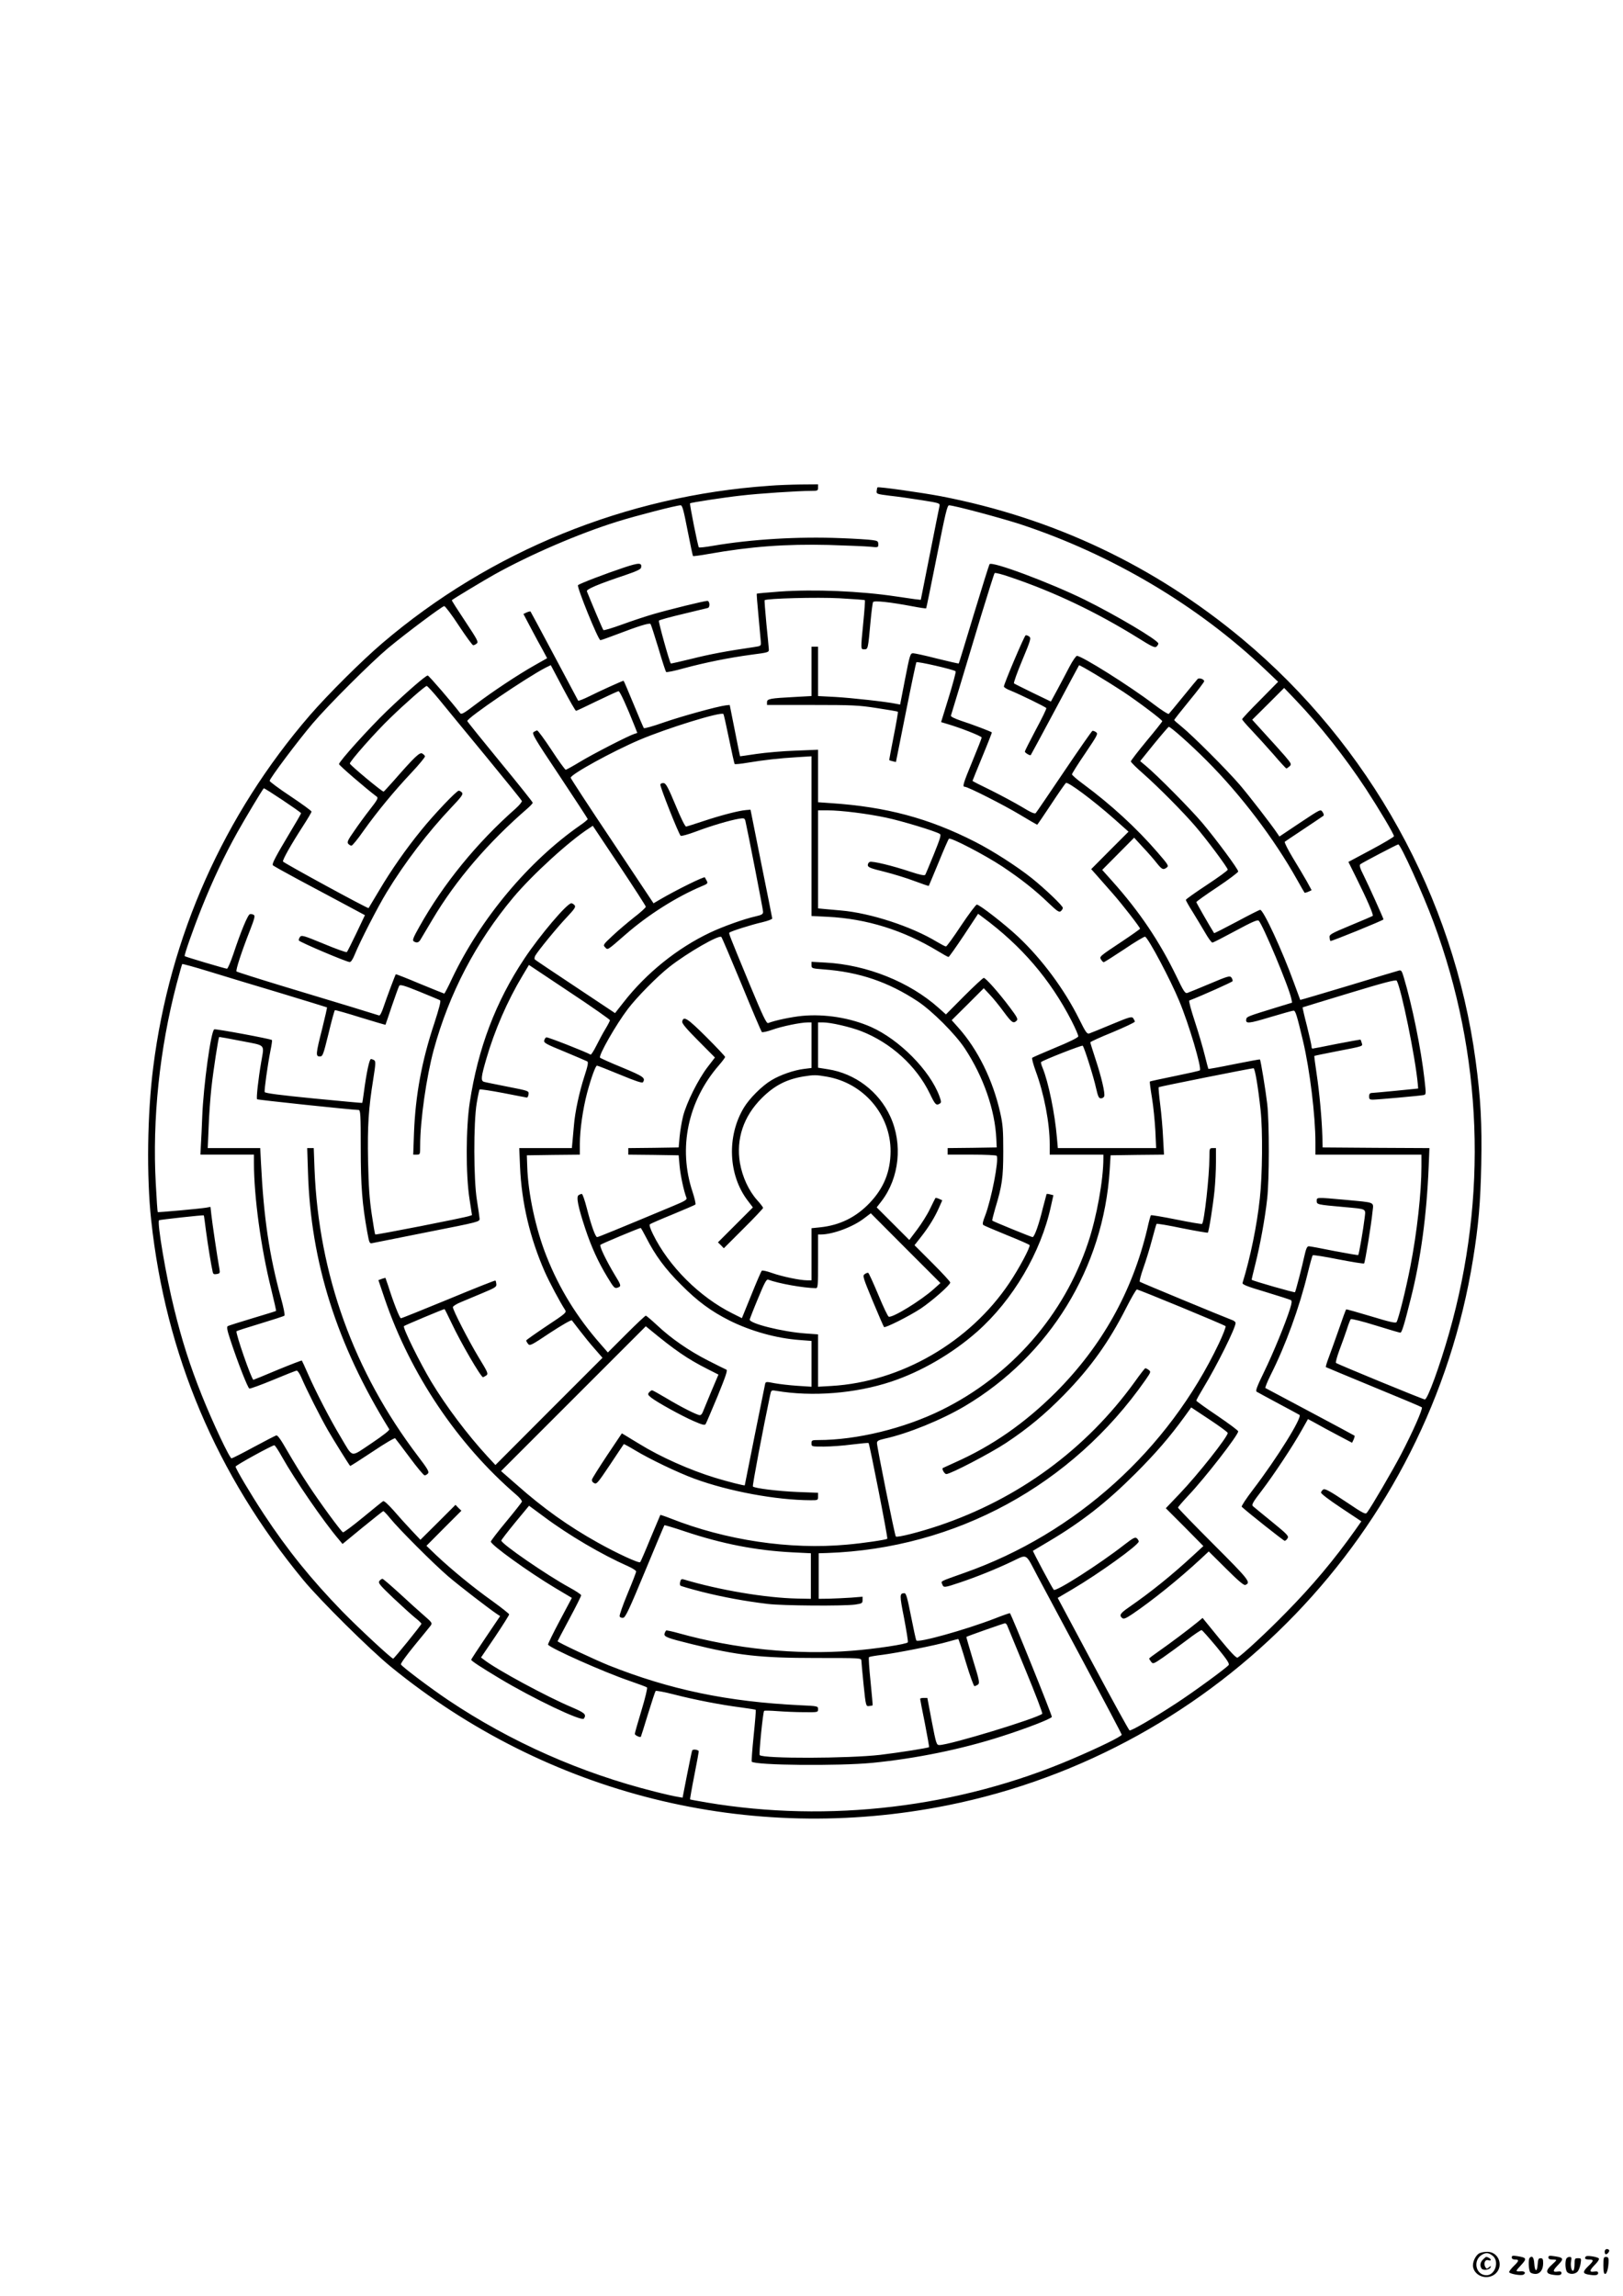 <?xml version="1.0" standalone="no"?>
<!DOCTYPE svg PUBLIC "-//W3C//DTD SVG 20010904//EN"
 "http://www.w3.org/TR/2001/REC-SVG-20010904/DTD/svg10.dtd">
<svg version="1.0" xmlns="http://www.w3.org/2000/svg"
 width="1240pt" height="1754pt" viewBox="0 0 1240 1754"
 preserveAspectRatio="xMidYMid meet">

<g transform="translate(0,1754) scale(0.1,-0.1)"
fill="#000000" stroke="none">
<path d="M5875 13829 c-1091 -76 -2129 -498 -2954 -1202 -156 -133 -416 -392
-553 -550 -658 -762 -1071 -1689 -1197 -2687 -46 -360 -52 -835 -16 -1170 111
-1028 499 -1946 1163 -2750 128 -155 507 -530 667 -661 1199 -979 2743 -1363
4256 -1059 2070 417 3676 2085 4013 4170 42 258 57 432 63 726 6 313 -4 504
-43 792 -168 1250 -811 2411 -1784 3222 -670 558 -1441 923 -2300 1089 -148
28 -479 75 -486 68 -2 -2 -5 -14 -6 -27 -3 -23 0 -24 102 -37 58 -6 167 -22
243 -34 133 -21 139 -23 135 -44 -3 -12 -36 -179 -74 -370 l-69 -347 -45 5
c-25 4 -90 13 -145 21 -273 41 -624 56 -890 37 -93 -7 -171 -14 -173 -16 -2
-1 4 -79 13 -171 8 -93 17 -182 18 -199 2 -29 0 -30 -53 -38 -207 -30 -335
-54 -474 -89 -87 -21 -159 -38 -161 -36 -10 10 -96 319 -91 327 3 5 86 28 184
51 97 23 183 44 190 46 18 5 15 54 -4 54 -23 0 -288 -65 -412 -101 -59 -17
-167 -53 -241 -80 -74 -27 -138 -46 -141 -42 -6 6 -98 225 -126 296 -6 16 84
54 296 125 83 28 116 44 118 56 8 39 -15 39 -130 1 -141 -47 -340 -123 -352
-135 -11 -11 154 -419 171 -420 6 0 62 20 125 44 167 64 249 89 258 80 4 -5
31 -88 60 -184 28 -96 55 -178 59 -183 4 -4 65 8 135 28 163 44 346 81 517
104 131 17 134 18 133 42 -1 13 -9 102 -19 197 -9 95 -15 175 -13 177 14 14
402 24 573 15 104 -6 191 -12 193 -15 2 -2 -3 -77 -12 -167 -21 -214 -21 -208
8 -208 28 0 28 4 47 212 7 76 16 143 19 149 9 13 129 0 299 -32 57 -11 105
-18 107 -16 2 2 38 180 81 395 66 333 80 392 94 392 36 0 388 -94 543 -144
698 -230 1358 -621 1871 -1109 l100 -95 -137 -139 c-76 -76 -138 -142 -138
-147 0 -5 33 -43 73 -85 40 -42 114 -124 166 -183 51 -60 96 -108 99 -108 3 0
14 7 24 16 17 16 15 20 -34 78 -29 33 -97 110 -152 169 l-99 109 122 121 122
122 90 -94 c185 -194 374 -433 534 -676 101 -155 215 -346 215 -363 0 -5 -78
-52 -174 -103 l-174 -93 62 -125 c81 -163 131 -279 124 -287 -4 -3 -80 -36
-170 -73 -149 -62 -163 -70 -160 -92 1 -12 4 -25 7 -27 4 -5 405 158 405 165
0 8 -115 263 -151 335 -29 57 -35 78 -26 86 16 13 282 152 290 152 18 0 189
-377 270 -596 374 -1008 415 -2097 118 -3139 -72 -252 -164 -505 -185 -505
-14 0 -667 269 -679 279 -4 4 8 48 26 97 19 49 44 121 57 159 12 39 26 74 30
78 4 5 89 -16 188 -47 99 -31 185 -56 191 -56 11 0 30 61 82 270 74 294 119
629 134 992 l6 148 -408 2 -408 3 -2 85 c-4 134 -22 333 -44 479 -11 73 -19
134 -17 135 2 2 77 17 168 35 212 41 202 38 194 64 -3 12 -8 23 -9 25 -2 2
-83 -13 -182 -32 -98 -20 -181 -36 -185 -36 -5 0 -8 8 -8 18 0 9 -16 80 -35
156 -20 76 -34 140 -33 141 2 1 162 50 357 109 266 81 356 104 362 95 34 -56
143 -587 161 -789 l3 -35 -170 -17 c-93 -9 -178 -17 -187 -17 -12 -1 -18 -9
-18 -26 0 -21 5 -25 28 -25 32 0 358 29 388 35 20 4 20 6 7 122 -26 231 -94
565 -159 781 -14 47 -19 53 -37 48 -12 -3 -186 -55 -386 -116 -200 -60 -365
-109 -367 -108 -1 2 -23 62 -49 133 -86 238 -232 555 -257 555 -6 0 -87 -41
-180 -91 -94 -50 -171 -89 -172 -87 -32 50 -136 232 -136 237 0 4 72 56 160
114 88 59 160 113 160 120 0 18 -168 245 -275 372 -90 106 -345 364 -432 436
l-42 35 105 130 c58 71 109 130 113 132 11 4 170 -137 291 -259 260 -260 514
-595 690 -909 29 -52 55 -97 57 -99 1 -2 14 1 28 7 l26 12 -37 68 c-21 37 -69
118 -107 180 -38 63 -65 117 -61 122 5 4 72 49 149 100 77 51 143 96 147 99 4
4 1 17 -8 29 -15 22 -15 21 -172 -83 l-157 -105 -15 22 c-45 68 -214 286 -288
373 -97 113 -361 377 -445 445 -31 25 -56 47 -56 50 0 3 51 68 114 145 63 76
115 145 115 151 0 16 -39 29 -50 17 -4 -4 -54 -64 -110 -133 -56 -69 -106
-129 -110 -133 -4 -5 -57 29 -116 74 -184 140 -549 369 -586 369 -7 0 -33 -37
-57 -83 -23 -45 -65 -123 -92 -174 l-50 -92 -137 66 c-75 37 -141 69 -145 73
-4 4 24 83 63 176 65 156 69 170 53 182 -9 7 -22 11 -27 9 -10 -3 -166 -371
-166 -391 0 -6 21 -20 48 -30 74 -30 271 -126 276 -135 3 -4 -33 -78 -80 -165
-46 -87 -84 -162 -84 -167 0 -9 39 -33 45 -27 2 2 85 156 185 343 99 187 183
341 184 343 5 5 216 -122 336 -201 119 -79 300 -216 300 -226 0 -4 -54 -72
-120 -151 -66 -80 -120 -150 -120 -156 0 -7 44 -50 98 -97 113 -100 301 -289
396 -400 87 -101 246 -315 246 -330 0 -7 -72 -59 -160 -117 -88 -58 -160 -109
-160 -114 0 -5 24 -48 54 -95 29 -47 72 -119 95 -158 23 -40 47 -73 54 -73 7
0 86 41 177 90 128 69 168 86 177 77 32 -32 232 -510 249 -596 l6 -30 -118
-36 c-218 -67 -229 -71 -232 -89 -8 -38 16 -36 181 14 91 27 172 50 180 50 15
0 25 -33 73 -235 51 -216 94 -568 94 -771 l0 -94 405 0 405 0 0 -89 c0 -199
-34 -508 -85 -767 -33 -171 -90 -399 -105 -423 -6 -10 -50 0 -195 44 -103 31
-188 55 -190 53 -3 -2 -29 -73 -58 -158 -30 -85 -65 -183 -78 -217 -13 -34
-21 -63 -19 -66 3 -2 167 -70 365 -152 198 -81 364 -151 368 -155 10 -9 -68
-185 -159 -360 -60 -115 -226 -400 -259 -443 -12 -17 -23 -12 -166 84 -118 79
-156 99 -168 92 -9 -6 -17 -16 -18 -24 -2 -8 61 -56 153 -117 l155 -103 -47
-67 c-161 -227 -327 -425 -529 -630 -142 -146 -334 -324 -370 -344 -9 -5 -53
41 -140 147 l-127 156 -41 -34 c-75 -61 -210 -162 -289 -217 -43 -30 -78 -56
-78 -59 0 -3 7 -15 15 -25 14 -18 18 -17 92 34 43 30 124 89 181 132 57 44
108 78 113 76 6 -2 57 -60 114 -128 80 -98 100 -128 92 -139 -21 -25 -271
-208 -402 -293 -168 -110 -342 -211 -355 -206 -5 1 -131 230 -279 507 l-270
505 112 66 c202 119 507 338 507 365 0 7 -7 18 -15 25 -12 10 -28 2 -90 -46
-196 -153 -528 -365 -544 -348 -12 13 -163 296 -159 298 2 1 57 34 123 73 249
148 439 296 661 518 154 154 261 278 373 432 l52 72 139 -92 c77 -51 140 -97
140 -103 0 -30 -229 -320 -371 -468 l-102 -107 144 -144 143 -145 -76 -70
c-168 -155 -323 -280 -495 -399 -65 -45 -74 -60 -49 -81 12 -9 27 -3 78 31
152 103 356 267 523 422 l60 56 132 -131 c93 -93 136 -129 147 -125 46 18 30
38 -243 311 -149 149 -271 275 -271 280 0 4 36 46 80 93 127 134 379 459 380
489 0 7 -72 60 -160 120 -88 59 -160 111 -160 115 0 5 24 48 53 96 106 175
247 459 247 497 0 8 -13 19 -30 24 -52 19 -695 285 -702 291 -4 4 8 50 27 104
19 53 49 150 66 215 17 64 33 120 35 123 2 4 90 -11 195 -33 105 -21 194 -36
197 -34 8 9 39 203 51 321 6 60 11 157 11 217 l0 108 -25 0 c-24 0 -25 -2 -25
-72 0 -139 -39 -490 -56 -507 -3 -3 -91 12 -195 33 -105 21 -193 36 -196 33
-3 -3 -16 -50 -28 -105 -114 -479 -346 -894 -699 -1248 -237 -236 -484 -408
-769 -535 -50 -23 -93 -42 -94 -43 -9 -7 13 -46 27 -46 32 0 335 158 455 237
169 112 300 221 445 369 204 209 342 403 473 661 40 79 77 143 83 143 14 0
666 -269 677 -280 5 -4 -18 -63 -50 -131 -388 -816 -1094 -1453 -1943 -1753
-197 -70 -181 -62 -171 -88 10 -27 14 -27 136 14 125 42 270 100 394 159 124
58 102 71 198 -111 37 -69 196 -367 355 -664 158 -296 288 -542 288 -547 0
-13 -174 -98 -378 -185 -869 -372 -1859 -490 -2792 -333 -69 12 -126 22 -128
24 -1 1 13 84 33 185 20 100 35 183 33 185 -13 12 -46 14 -50 3 -3 -7 -20 -91
-39 -186 l-34 -174 -40 7 c-22 3 -101 21 -175 40 -561 141 -1097 378 -1575
698 -133 89 -356 257 -362 273 -3 7 42 69 104 145 59 72 115 140 123 151 14
20 11 24 -50 77 -36 31 -120 107 -187 169 -67 61 -126 112 -131 112 -5 0 -16
-7 -23 -16 -12 -15 0 -30 106 -131 66 -62 141 -130 167 -151 26 -20 47 -41 48
-45 0 -9 -209 -267 -216 -267 -13 0 -263 232 -389 361 -237 244 -419 469 -600
744 -100 152 -215 346 -215 362 0 10 279 163 296 163 5 0 31 -39 58 -88 100
-178 319 -496 434 -631 l29 -35 152 125 c84 68 155 125 159 126 4 1 27 -23 52
-54 68 -84 332 -348 445 -445 88 -75 309 -245 373 -288 l23 -15 -110 -163
c-61 -90 -111 -167 -111 -170 0 -9 72 -56 215 -142 256 -154 631 -333 646
-308 21 32 7 44 -93 87 -190 80 -571 286 -668 361 l-25 19 108 159 c59 88 107
165 107 170 0 5 -57 50 -127 101 -143 101 -313 241 -429 350 l-76 73 133 134
134 134 -23 22 -22 23 -134 -134 -134 -133 -69 73 c-39 41 -100 109 -137 152
-42 47 -72 74 -79 70 -7 -4 -76 -60 -155 -125 -79 -65 -148 -116 -152 -113
-17 10 -176 227 -262 358 -47 70 -118 186 -159 257 -55 96 -78 129 -89 125 -9
-3 -87 -43 -174 -90 -86 -47 -162 -85 -167 -85 -15 0 -145 276 -227 481 -91
228 -151 415 -212 663 -62 249 -131 658 -115 675 5 4 337 41 342 37 1 0 9 -55
17 -121 15 -110 39 -259 51 -311 4 -17 10 -20 31 -16 24 4 26 8 20 41 -17 95
-55 353 -61 409 l-7 63 -32 -6 c-57 -9 -367 -37 -371 -34 -2 2 -9 101 -15 219
-27 489 29 1028 159 1523 21 81 41 150 43 153 3 2 92 -22 199 -55 107 -33 354
-108 549 -166 195 -59 356 -109 358 -110 2 -2 -15 -76 -37 -165 -49 -192 -50
-210 -18 -210 23 0 26 10 67 175 23 97 45 177 49 179 3 1 91 -23 195 -56 104
-32 190 -57 191 -56 1 2 23 66 49 144 26 77 52 147 56 154 7 11 37 3 155 -45
80 -33 151 -62 157 -66 8 -5 -6 -58 -44 -176 -96 -287 -144 -551 -155 -835
l-6 -168 26 0 c27 0 27 1 27 68 0 193 48 528 104 734 118 431 322 821 607
1162 144 172 428 432 581 530 l27 18 202 -303 c111 -167 202 -308 203 -315 1
-6 -39 -43 -89 -81 -49 -39 -124 -102 -165 -141 -72 -67 -74 -71 -57 -88 21
-22 12 -28 159 100 171 149 385 284 576 365 49 20 52 23 41 44 -7 12 -13 23
-14 25 -7 8 -220 -97 -346 -171 l-46 -27 -316 475 c-175 261 -317 479 -317
484 0 26 319 201 525 289 212 90 623 217 642 198 3 -3 22 -89 43 -191 21 -102
40 -188 43 -191 3 -3 47 1 99 10 127 21 242 34 376 42 l112 7 0 -610 0 -610
123 -6 c299 -15 578 -102 844 -263 39 -24 75 -44 80 -44 4 0 57 75 117 165
l109 165 36 -27 c296 -219 514 -473 677 -789 30 -59 54 -113 52 -121 -2 -9
-70 -43 -173 -85 -93 -39 -174 -74 -179 -78 -4 -4 8 -50 27 -102 64 -173 107
-397 107 -560 l0 -78 205 0 205 0 0 -27 c0 -166 -51 -449 -116 -643 -185 -557
-588 -1018 -1119 -1280 -285 -141 -649 -230 -942 -230 -50 0 -53 -2 -53 -25 0
-25 0 -25 94 -25 52 0 149 7 216 16 67 8 124 14 126 11 8 -8 149 -726 143
-731 -8 -8 -183 -34 -309 -45 -435 -40 -925 33 -1349 201 -40 16 -75 27 -76
26 -1 -2 -35 -82 -75 -178 -39 -96 -75 -179 -79 -183 -10 -10 -180 69 -323
149 -224 125 -417 262 -621 443 l-119 104 553 553 553 553 27 -22 c195 -161
292 -228 447 -306 l81 -41 -56 -132 c-30 -73 -59 -143 -64 -155 -5 -13 -14
-23 -22 -23 -21 0 -147 64 -255 129 -56 33 -105 61 -110 61 -5 0 -16 -7 -23
-16 -12 -14 -9 -20 16 -40 44 -35 230 -138 324 -179 67 -29 85 -34 92 -23 5 7
45 103 91 212 63 155 79 201 67 204 -8 3 -70 34 -139 69 -145 74 -282 168
-391 271 -42 39 -81 72 -85 72 -5 0 -72 -63 -149 -140 l-141 -141 -55 63
c-182 207 -316 425 -413 670 -83 208 -142 483 -148 688 l-3 85 203 3 202 2 0
83 c0 105 23 265 55 387 31 116 65 210 76 210 5 0 84 -31 176 -69 120 -50 170
-66 175 -58 21 33 6 44 -157 112 -91 37 -168 72 -171 76 -11 19 123 254 213
372 68 90 226 250 318 322 138 108 378 246 396 228 5 -5 74 -168 155 -363 80
-195 150 -359 154 -363 4 -5 40 3 80 17 72 26 217 56 271 56 l29 0 0 -174 0
-174 -57 -7 c-76 -9 -183 -46 -250 -87 -71 -42 -169 -140 -211 -211 -130 -217
-118 -512 29 -706 l41 -54 -133 -133 -134 -134 23 -22 22 -23 150 150 c83 82
150 154 150 158 0 5 -20 32 -45 59 -65 73 -113 177 -132 285 -30 183 27 355
166 494 96 96 188 144 318 166 80 13 99 13 178 -1 283 -48 490 -291 489 -571
-1 -154 -51 -279 -158 -392 -104 -110 -228 -172 -379 -188 l-67 -7 0 -199 0
-199 -34 0 c-54 0 -192 29 -268 56 -39 14 -74 22 -78 17 -5 -4 -41 -88 -80
-185 l-72 -177 -72 36 c-251 125 -487 360 -607 605 -21 42 -30 71 -24 76 6 5
84 39 175 76 91 38 169 71 173 75 4 4 -6 48 -22 97 -111 333 -37 691 200 965
27 31 49 61 49 65 0 5 -65 74 -144 153 -144 143 -175 164 -184 117 -3 -13 34
-57 123 -146 l127 -128 -56 -73 c-72 -94 -160 -270 -187 -374 -11 -44 -23
-116 -27 -160 l-7 -80 -192 -3 -193 -2 0 -25 0 -25 193 -2 192 -3 7 -80 c6
-70 33 -197 53 -246 5 -13 -15 -25 -102 -61 -440 -184 -573 -238 -581 -238
-13 0 -45 89 -78 218 -16 62 -33 112 -39 112 -5 0 -17 -4 -25 -10 -19 -12 -3
-91 51 -254 46 -139 98 -254 169 -371 52 -86 56 -90 84 -79 23 9 21 18 -28 97
-66 110 -118 219 -109 228 8 8 297 129 308 129 2 0 21 -33 41 -72 69 -136 145
-240 269 -363 125 -126 227 -201 370 -273 161 -80 356 -135 533 -148 l92 -7 0
-175 0 -175 -107 7 c-60 4 -138 13 -176 20 -65 13 -68 12 -72 -8 -5 -21 -155
-768 -155 -772 0 -5 -133 29 -225 57 -196 60 -420 160 -580 259 -39 23 -84 51
-102 62 l-32 19 -112 -167 c-61 -92 -114 -176 -116 -185 -3 -10 3 -22 16 -28
19 -11 28 1 122 141 56 84 103 155 105 157 1 1 41 -20 87 -48 111 -67 326
-170 451 -216 264 -97 625 -164 889 -165 56 0 57 0 57 29 l0 28 -157 6 c-147
6 -327 28 -341 42 -5 5 78 444 131 694 9 43 9 43 46 37 276 -47 606 -21 880
70 229 76 468 215 657 382 272 241 487 605 563 957 l19 85 -24 6 c-14 4 -26 5
-28 3 -1 -2 -14 -51 -29 -109 -29 -122 -64 -220 -78 -220 -9 0 -301 119 -308
126 -2 2 8 43 22 91 53 175 62 235 62 438 0 163 -3 205 -23 294 -56 250 -171
484 -321 652 l-50 56 123 122 122 122 46 -49 c25 -26 74 -86 108 -133 62 -83
72 -90 98 -65 11 11 2 28 -53 101 -83 111 -184 225 -199 225 -6 0 -74 -63
-150 -139 l-139 -140 -56 50 c-223 199 -549 329 -863 346 l-108 6 0 -25 c0
-25 2 -26 93 -33 271 -20 494 -96 717 -243 111 -73 289 -251 362 -362 142
-216 230 -469 240 -690 l3 -65 -187 -3 -188 -2 0 -25 0 -25 184 0 c104 0 187
-4 191 -9 18 -31 -41 -335 -89 -459 -18 -45 -21 -63 -13 -70 7 -5 87 -39 180
-77 92 -37 170 -71 173 -76 8 -13 -80 -179 -155 -290 -303 -452 -828 -755
-1358 -786 l-103 -6 0 200 0 200 -97 7 c-178 13 -432 77 -425 107 2 8 30 81
64 162 49 119 64 147 77 142 76 -29 270 -64 364 -65 16 0 17 16 17 205 l0 205
23 0 c92 1 245 58 331 125 l49 37 266 -267 266 -266 -50 -45 c-99 -89 -316
-222 -345 -212 -7 2 -43 78 -80 168 -38 90 -72 166 -77 167 -5 2 -17 -3 -27
-10 -17 -12 -13 -25 62 -206 44 -106 83 -195 86 -198 9 -9 194 84 282 142 86
58 224 179 224 198 0 7 -61 73 -137 149 l-136 136 50 64 c59 75 106 151 138
225 l24 54 -24 11 c-14 6 -26 9 -28 7 -2 -2 -20 -39 -41 -82 -20 -43 -65 -114
-98 -158 l-61 -81 -125 125 -124 124 38 49 c135 177 162 436 66 645 -87 191
-269 329 -476 361 l-76 12 0 173 0 173 38 0 c59 0 210 -35 292 -67 226 -88
421 -265 523 -475 42 -88 50 -95 77 -78 13 8 12 15 -3 57 -73 197 -305 431
-522 528 -158 70 -353 101 -525 85 -83 -8 -211 -35 -261 -55 -13 -5 -39 49
-142 297 -161 389 -160 388 -154 394 9 10 170 61 250 79 42 10 77 23 77 29 -1
6 -38 196 -84 421 l-82 410 -35 -3 c-53 -4 -192 -40 -324 -84 -66 -22 -126
-41 -133 -42 -8 0 -40 64 -81 164 -56 134 -73 166 -90 168 -12 2 -23 -3 -26
-10 -5 -13 138 -374 155 -392 5 -5 55 9 117 32 116 44 263 87 330 98 38 6 42
4 48 -17 18 -78 135 -677 135 -694 0 -18 -9 -24 -57 -35 -86 -19 -246 -76
-348 -124 -249 -118 -486 -308 -660 -531 l-66 -84 -302 201 c-166 110 -306
204 -310 208 -5 4 -4 17 2 29 20 36 169 219 243 296 59 63 68 77 58 90 -7 8
-18 15 -25 15 -33 0 -240 -244 -359 -423 -219 -329 -354 -685 -417 -1098 -30
-195 -31 -552 -2 -738 l19 -123 -21 -7 c-35 -13 -714 -146 -718 -141 -3 3 -15
73 -27 155 -17 114 -24 211 -28 406 -5 271 3 397 40 628 18 113 19 134 7 142
-8 5 -19 9 -25 9 -12 0 -34 -103 -54 -254 -6 -44 -11 -80 -13 -81 -1 -1 -168
14 -371 34 -253 25 -371 40 -374 49 -4 14 22 203 44 315 9 43 14 80 12 82 -8
9 -429 87 -441 82 -25 -9 -83 -429 -92 -667 -3 -74 -7 -170 -10 -212 l-4 -78
204 0 205 0 0 -62 c0 -261 54 -654 132 -966 22 -90 39 -165 37 -166 -2 -2 -83
-27 -180 -56 -97 -29 -182 -56 -189 -60 -9 -6 -5 -31 20 -106 56 -171 133
-366 145 -371 7 -2 89 28 181 66 93 39 174 71 181 71 7 0 23 -24 35 -52 40
-94 144 -300 203 -403 47 -81 158 -259 170 -273 2 -2 78 47 170 108 92 62 170
108 174 103 4 -4 54 -70 110 -145 56 -76 108 -138 115 -138 8 0 19 7 26 15 10
12 -3 35 -77 132 -490 645 -758 1387 -790 2191 l-6 162 -25 0 -25 0 6 -187
c21 -685 220 -1313 621 -1961 4 -7 -44 -45 -136 -107 -166 -110 -137 -116
-236 49 -79 131 -189 344 -247 476 -25 57 -47 105 -49 107 -2 2 -85 -30 -185
-71 -99 -42 -183 -76 -185 -76 -14 0 -139 361 -129 371 5 4 87 30 183 59 96
29 179 56 183 60 5 4 -7 65 -27 136 -89 328 -131 609 -152 1027 l-6 117 -201
0 -200 0 7 163 c3 89 13 223 21 297 15 137 53 381 59 388 2 2 79 -12 170 -30
190 -37 175 -21 152 -158 -23 -133 -39 -280 -32 -287 5 -5 714 -80 776 -82 14
-1 16 -37 16 -288 0 -292 11 -430 50 -646 16 -87 17 -88 43 -82 14 3 204 41
421 84 390 77 395 78 394 102 -1 13 -10 76 -20 139 -26 155 -27 594 -2 743 9
54 19 101 22 105 4 3 84 -9 179 -27 95 -19 177 -34 182 -35 6 0 11 11 13 25 3
26 3 26 -160 58 -90 18 -171 34 -180 37 -26 8 -23 36 17 174 63 218 162 446
277 637 l49 82 309 -206 c171 -113 310 -211 310 -216 0 -5 -15 -35 -34 -66
-19 -31 -50 -89 -70 -129 -20 -40 -40 -71 -44 -68 -32 19 -328 136 -338 132
-6 -2 -14 -13 -16 -24 -5 -18 14 -28 156 -86 88 -37 166 -70 173 -74 9 -6 4
-34 -22 -113 -39 -120 -72 -273 -80 -374 -3 -38 -8 -94 -11 -122 l-5 -53 -201
0 -201 0 6 -142 c12 -276 75 -543 189 -803 35 -79 116 -231 155 -291 13 -20 6
-26 -142 -124 -85 -57 -155 -106 -155 -110 0 -3 6 -15 14 -25 13 -18 22 -14
170 85 89 58 160 99 165 94 4 -5 31 -40 61 -79 29 -38 80 -101 113 -138 l60
-69 -409 -409 -409 -410 -63 68 c-149 162 -313 379 -427 568 -87 145 -220 414
-209 425 8 7 301 130 310 130 2 0 26 -48 54 -107 70 -149 224 -413 240 -413 3
0 14 6 25 13 17 13 13 22 -59 140 -77 128 -196 359 -196 382 0 7 28 25 63 39
34 14 109 46 167 70 93 39 105 46 102 67 -1 12 -4 25 -7 27 -2 3 -163 -61
-358 -142 -194 -80 -358 -146 -364 -146 -10 0 -58 123 -98 250 -10 30 -19 56
-20 58 -1 1 -14 -2 -28 -7 l-26 -10 49 -145 c195 -571 555 -1108 1004 -1494
27 -23 46 -47 43 -54 -3 -7 -57 -76 -121 -153 -64 -77 -116 -145 -116 -151 0
-25 288 -232 488 -352 l131 -78 -93 -175 c-51 -96 -91 -178 -89 -182 16 -27
424 -209 623 -277 69 -24 129 -46 133 -50 5 -4 -14 -83 -42 -175 -28 -92 -51
-173 -51 -180 0 -10 39 -29 46 -22 1 1 26 79 54 172 29 94 55 173 59 178 4 4
68 -8 142 -27 159 -41 362 -80 512 -99 59 -8 109 -16 111 -18 2 -2 -5 -91 -16
-197 -11 -107 -17 -196 -15 -199 28 -28 664 -34 922 -9 334 33 682 104 986
202 185 59 380 134 385 149 4 9 -308 781 -320 792 -2 2 -54 -16 -117 -41 -226
-87 -586 -187 -598 -167 -4 6 -22 89 -41 186 -27 137 -37 175 -50 175 -38 -1
-38 -12 -3 -189 18 -96 32 -180 29 -186 -5 -14 -249 -51 -430 -65 -425 -33
-888 14 -1320 134 -49 14 -93 23 -97 21 -3 -3 -9 -14 -12 -24 -6 -24 21 -34
208 -80 351 -87 524 -106 948 -106 340 0 347 0 348 -20 0 -11 8 -94 17 -185
17 -164 18 -165 42 -162 13 1 25 4 27 5 1 2 -6 84 -16 183 -10 98 -16 182 -12
185 3 4 49 12 101 18 116 15 410 73 505 101 38 11 73 20 76 20 3 0 30 -81 59
-180 30 -99 59 -180 65 -180 6 0 18 6 27 12 14 12 10 32 -38 187 -29 96 -52
176 -51 177 5 5 286 104 295 104 5 0 12 -6 15 -12 3 -7 66 -161 141 -342 75
-181 133 -333 129 -337 -39 -35 -708 -239 -786 -239 -22 0 -25 9 -58 180 l-34
180 -27 0 c-16 0 -28 -3 -28 -7 0 -5 16 -88 36 -186 19 -99 34 -181 32 -183
-8 -7 -231 -42 -373 -59 -243 -28 -893 -30 -921 -2 -7 7 25 330 34 338 4 3 50
2 102 -2 52 -4 143 -8 203 -8 106 -1 107 -1 107 23 0 23 -1 24 -137 30 -557
27 -995 119 -1463 305 -106 43 -390 176 -390 184 0 2 41 79 90 171 50 93 90
173 90 180 0 6 -42 34 -92 61 -170 93 -518 332 -518 357 0 5 48 67 106 138
l106 128 114 -84 c190 -142 443 -290 642 -378 34 -15 62 -33 62 -40 0 -8 -30
-85 -66 -171 -36 -87 -63 -164 -60 -172 3 -8 15 -13 27 -11 17 2 46 63 166
353 80 193 147 352 149 354 2 2 73 -19 156 -47 284 -95 544 -146 822 -160
l141 -7 0 -174 0 -174 -105 2 c-241 5 -596 65 -866 146 -17 5 -23 1 -27 -17
-4 -12 -3 -26 1 -30 4 -4 77 -25 162 -47 159 -40 329 -72 505 -93 114 -14 581
-17 668 -5 52 8 57 10 57 34 l0 26 -87 -7 c-49 -3 -124 -7 -168 -8 l-80 -1 0
174 0 174 65 2 c981 34 1870 518 2431 1321 43 62 43 64 24 78 -10 8 -22 13
-26 12 -4 -2 -40 -48 -79 -103 -373 -516 -888 -894 -1500 -1100 -146 -49 -316
-92 -326 -82 -8 8 -143 680 -144 713 0 17 10 23 58 34 179 39 438 145 615 250
647 385 1058 1056 1105 1802 l7 113 204 3 204 2 -7 128 c-3 70 -13 185 -22
255 -9 70 -14 130 -12 132 5 5 707 145 725 145 11 0 35 -143 54 -320 17 -156
14 -499 -6 -675 -22 -207 -72 -450 -132 -645 -3 -12 34 -27 176 -69 99 -30
186 -58 193 -62 9 -6 8 -21 -6 -66 -34 -109 -128 -338 -198 -482 -55 -113 -67
-145 -57 -152 8 -5 82 -45 164 -89 83 -44 156 -84 163 -88 24 -16 -171 -330
-355 -571 -52 -68 -91 -127 -86 -131 41 -39 320 -260 328 -260 6 0 16 9 22 19
11 17 -1 30 -120 127 -73 59 -138 113 -145 119 -11 10 1 32 66 116 93 122 237
339 306 462 l49 87 61 -33 c33 -19 109 -60 168 -91 l108 -57 12 25 c6 14 9 28
7 29 -2 2 -155 84 -339 182 -184 98 -338 180 -342 182 -4 2 14 48 41 102 114
226 219 516 281 771 18 74 36 138 39 141 3 4 92 -10 196 -31 105 -20 193 -35
197 -31 7 7 54 292 64 393 8 80 30 70 -211 93 -221 20 -215 20 -215 -9 0 -27
3 -28 205 -46 182 -17 169 -10 161 -83 -10 -85 -43 -277 -49 -284 -3 -2 -85
12 -184 31 -98 20 -185 36 -194 36 -13 0 -21 -19 -34 -77 -18 -83 -65 -264
-71 -274 -3 -5 -322 86 -331 95 -1 1 11 53 27 116 37 147 75 353 91 500 17
147 17 581 1 725 -12 104 -50 336 -56 342 -1 2 -90 -15 -197 -36 -107 -22
-195 -38 -197 -36 -1 1 -14 49 -28 106 -14 57 -48 173 -76 258 -28 85 -47 156
-42 158 103 40 328 141 331 148 2 6 -2 18 -9 28 -12 15 -27 11 -166 -48 -84
-35 -161 -67 -171 -70 -17 -5 -29 14 -83 127 -129 266 -280 492 -491 728 l-76
85 122 123 122 123 67 -73 c38 -40 85 -94 105 -120 41 -51 50 -55 77 -35 17
13 12 21 -72 118 -157 182 -355 364 -565 519 -48 35 -87 69 -87 75 0 6 45 78
101 160 93 138 100 150 83 162 -10 7 -22 12 -28 10 -5 -2 -102 -141 -216 -310
-114 -169 -211 -312 -217 -318 -8 -8 -39 6 -104 46 -52 31 -158 88 -236 127
-79 38 -143 71 -143 73 0 2 34 85 75 185 42 101 74 184 73 185 -6 7 -157 64
-235 89 -50 17 -80 32 -78 39 4 14 94 308 230 762 54 176 100 323 104 327 4 5
59 -9 121 -31 335 -113 657 -267 973 -463 105 -66 130 -78 142 -68 8 7 15 18
15 24 0 25 -324 217 -565 336 -268 131 -709 296 -725 270 -4 -6 -58 -179 -120
-383 -62 -205 -113 -373 -115 -375 -2 -2 -76 15 -165 37 -89 23 -172 41 -184
41 -21 0 -25 -11 -61 -196 l-38 -196 -31 6 c-76 16 -343 45 -463 52 l-133 7 0
188 0 189 -25 0 -25 0 0 -189 0 -188 -127 -7 c-191 -10 -213 -14 -213 -40 l0
-21 342 0 c310 0 358 -2 498 -24 85 -13 157 -25 160 -28 2 -2 -12 -86 -32
-186 -20 -100 -35 -183 -34 -184 0 -1 12 -4 26 -8 l25 -6 75 376 c41 207 78
381 81 386 5 9 289 -56 300 -69 4 -4 -20 -92 -52 -197 -32 -104 -59 -190 -59
-191 0 0 19 -6 43 -13 98 -28 267 -94 267 -105 0 -6 -32 -87 -70 -179 -71
-172 -79 -197 -59 -197 24 0 298 -139 421 -213 70 -42 130 -77 132 -77 2 0 50
70 106 155 56 85 107 159 114 164 14 12 205 -130 368 -274 l110 -98 -143 -143
-142 -143 47 -53 c25 -29 78 -89 117 -133 70 -79 209 -258 209 -269 0 -3 -62
-47 -137 -97 -176 -117 -175 -116 -160 -140 6 -10 15 -19 20 -19 4 0 75 45
158 100 82 56 154 98 158 95 28 -17 193 -328 260 -490 74 -176 174 -515 158
-531 -3 -4 -90 -23 -192 -44 -102 -21 -188 -39 -190 -42 -2 -2 5 -58 16 -123
11 -66 22 -180 26 -252 l6 -133 -376 0 -375 0 -7 78 c-15 183 -65 428 -110
536 -9 21 -14 40 -11 43 13 14 312 131 318 125 12 -12 84 -240 102 -324 15
-65 21 -78 37 -78 11 0 22 7 25 15 9 21 -22 152 -67 287 -21 65 -39 121 -39
126 0 4 76 39 170 77 93 39 170 75 170 81 0 5 -6 17 -12 26 -12 15 -28 10
-163 -46 -83 -35 -160 -66 -172 -70 -18 -6 -27 6 -79 111 -112 225 -283 456
-466 628 -99 93 -294 245 -315 245 -7 0 -61 -72 -120 -160 -58 -88 -110 -160
-116 -160 -5 0 -36 16 -68 35 -194 118 -510 221 -734 240 -38 3 -94 8 -122 11
l-53 5 0 375 0 374 73 0 c102 0 303 -25 448 -56 115 -24 376 -103 409 -124 12
-7 4 -33 -45 -155 -33 -80 -62 -151 -66 -157 -5 -8 -38 -2 -116 24 -138 46
-288 82 -308 74 -8 -3 -15 -14 -15 -24 0 -17 20 -25 127 -51 71 -18 175 -50
232 -72 57 -21 105 -38 107 -36 1 1 34 81 74 177 39 96 75 179 80 183 12 13
275 -124 408 -212 141 -94 248 -178 353 -279 66 -63 81 -73 94 -62 8 7 15 18
15 25 0 16 -134 144 -236 226 -114 91 -301 211 -435 279 -353 180 -679 267
-1101 295 l-98 7 0 200 0 201 -172 -7 c-95 -3 -229 -15 -298 -25 -69 -11 -126
-18 -126 -18 -1 1 -19 90 -40 197 l-39 195 -30 -3 c-64 -8 -337 -83 -475 -131
-79 -28 -147 -47 -151 -43 -3 4 -39 87 -79 185 -40 97 -74 177 -76 177 -8 0
-189 -82 -262 -119 -45 -22 -83 -37 -85 -33 -2 4 -84 158 -182 342 -98 184
-180 337 -182 339 -1 2 -15 -1 -29 -7 l-25 -12 57 -108 c31 -59 72 -135 91
-168 l33 -62 -92 -52 c-133 -75 -325 -203 -452 -299 -90 -69 -111 -81 -120
-69 -58 77 -240 288 -248 288 -16 0 -165 -130 -311 -270 -137 -132 -367 -387
-367 -407 0 -9 206 -187 289 -249 12 -9 4 -25 -51 -95 -36 -46 -91 -121 -122
-167 -48 -68 -56 -85 -46 -97 7 -8 18 -15 25 -15 7 0 49 51 92 113 106 149
236 306 367 445 59 63 105 119 103 125 -2 6 -11 15 -21 21 -19 12 -58 -25
-219 -209 -39 -44 -73 -81 -76 -82 -9 -4 -254 200 -258 214 -5 13 196 241 309
349 112 109 266 244 278 244 5 0 48 -46 94 -102 46 -57 206 -251 356 -433 149
-181 274 -336 277 -343 3 -6 -19 -33 -48 -59 -297 -262 -552 -575 -735 -902
-47 -83 -55 -104 -43 -112 23 -14 38 -10 52 14 7 12 48 81 91 153 179 302 425
588 729 851 20 18 37 36 37 41 0 5 -112 146 -250 313 -137 167 -250 307 -250
311 0 25 450 331 599 408 l39 19 92 -174 c51 -96 96 -175 101 -175 4 0 76 34
160 75 85 41 159 75 165 75 10 0 61 -111 124 -270 l19 -49 -22 -7 c-43 -13
-316 -153 -415 -213 -56 -34 -105 -61 -110 -61 -5 0 -54 67 -108 150 -54 82
-104 150 -110 150 -5 0 -18 -6 -27 -12 -15 -12 5 -46 198 -335 118 -178 215
-326 215 -330 -1 -5 -26 -26 -57 -47 -394 -274 -762 -713 -980 -1172 -29 -63
-56 -114 -59 -114 -2 0 -86 34 -186 75 -99 42 -182 74 -184 73 -5 -6 -69 -177
-94 -251 -13 -40 -27 -67 -34 -64 -14 5 -300 93 -746 227 -184 56 -338 105
-343 109 -8 8 38 150 103 315 34 88 40 110 29 117 -8 5 -21 8 -29 6 -16 -2
-68 -127 -127 -304 -21 -62 -43 -113 -49 -113 -12 0 -316 90 -323 96 -6 5 61
197 130 370 85 212 173 398 273 577 60 107 185 316 201 335 5 5 284 -182 285
-190 0 -5 -40 -74 -89 -155 -104 -174 -134 -231 -127 -242 3 -5 88 -52 188
-106 101 -54 258 -138 350 -187 l166 -89 -65 -137 c-36 -75 -69 -141 -73 -145
-4 -4 -83 24 -176 63 -155 64 -170 68 -182 53 -7 -10 -11 -22 -9 -27 4 -12
363 -164 388 -165 10 -1 24 20 39 57 41 101 176 364 245 477 138 227 315 458
490 643 81 85 95 105 85 117 -7 8 -18 15 -25 15 -17 0 -190 -182 -286 -301
-116 -142 -232 -308 -321 -459 -44 -74 -81 -136 -82 -137 -5 -6 -651 346 -654
356 -4 13 60 127 155 274 35 54 63 102 63 107 0 6 -72 58 -160 117 -88 58
-160 112 -160 118 0 18 219 310 330 440 119 140 445 465 575 574 136 113 414
321 429 321 7 0 58 -67 112 -150 54 -82 104 -150 109 -149 6 0 18 5 27 13 15
11 7 27 -88 170 -58 87 -104 159 -102 161 15 13 236 146 323 195 274 153 648
314 940 405 151 47 454 125 485 125 13 0 23 -37 53 -192 21 -106 39 -194 42
-196 2 -2 57 5 122 17 318 56 584 76 913 68 135 -4 275 -10 313 -13 67 -7 67
-7 67 18 0 23 -5 27 -44 32 -25 4 -134 11 -243 15 -324 13 -681 -8 -973 -58
-58 -10 -108 -16 -111 -12 -7 7 -72 332 -67 336 7 6 260 45 388 59 134 16 437
36 538 36 49 0 52 2 52 25 l0 25 -132 -1 c-73 -1 -182 -5 -243 -10z"/>
<path d="M12260 340 c0 -11 4 -20 9 -20 13 0 32 26 24 33 -13 14 -33 6 -33
-13z"/>
<path d="M11303 328 c-30 -15 -56 -72 -48 -107 14 -66 99 -97 159 -58 80 53
43 178 -53 176 -20 0 -46 -5 -58 -11z m101 -19 c53 -42 20 -149 -47 -149 -84
0 -107 117 -32 158 30 17 49 14 79 -9z"/>
<path d="M11330 280 c-21 -21 -25 -46 -11 -68 11 -18 63 -11 69 8 5 13 3 13
-12 1 -15 -13 -19 -13 -27 0 -18 29 -2 64 24 53 9 -3 17 -2 17 4 0 8 -22 22
-36 22 -2 0 -13 -9 -24 -20z"/>
<path d="M11550 296 c0 -10 9 -16 25 -16 33 0 32 -10 -10 -50 -19 -19 -35 -39
-35 -46 0 -13 93 -30 110 -19 20 12 10 26 -17 25 -47 -3 -47 -1 -3 46 48 52
45 58 -28 70 -35 5 -42 4 -42 -10z"/>
<path d="M11830 296 c0 -11 9 -16 30 -16 17 0 30 -2 30 -5 0 -3 -16 -19 -35
-36 -44 -39 -46 -64 -4 -73 54 -10 79 -7 79 10 0 12 -7 15 -30 12 -40 -6 -38
8 7 54 43 44 38 53 -29 63 -40 6 -48 5 -48 -9z"/>
<path d="M12117 304 c-15 -15 -6 -24 23 -24 39 0 38 -9 -5 -50 -43 -42 -44
-56 -4 -64 54 -10 79 -7 79 10 0 12 -7 15 -30 12 -40 -6 -38 8 7 54 23 23 33
41 28 47 -13 12 -89 24 -98 15z"/>
<path d="M11687 293 c-12 -11 -8 -98 5 -111 7 -7 24 -12 39 -12 36 0 59 33 59
82 0 31 -4 38 -19 38 -17 0 -20 -8 -23 -47 -4 -63 -22 -57 -26 7 -3 47 -16 63
-35 43z"/>
<path d="M11966 284 c-9 -24 -7 -73 4 -95 14 -24 61 -25 83 -1 9 10 19 37 23
60 6 40 6 42 -20 42 -24 0 -26 -3 -26 -44 0 -25 -4 -48 -10 -51 -13 -8 -24 39
-16 75 4 25 2 30 -13 30 -10 0 -22 -7 -25 -16z"/>
<path d="M12250 235 c0 -48 4 -65 14 -65 13 0 26 48 26 103 0 20 -5 27 -20 27
-18 0 -20 -7 -20 -65z"/>
</g>
</svg>

